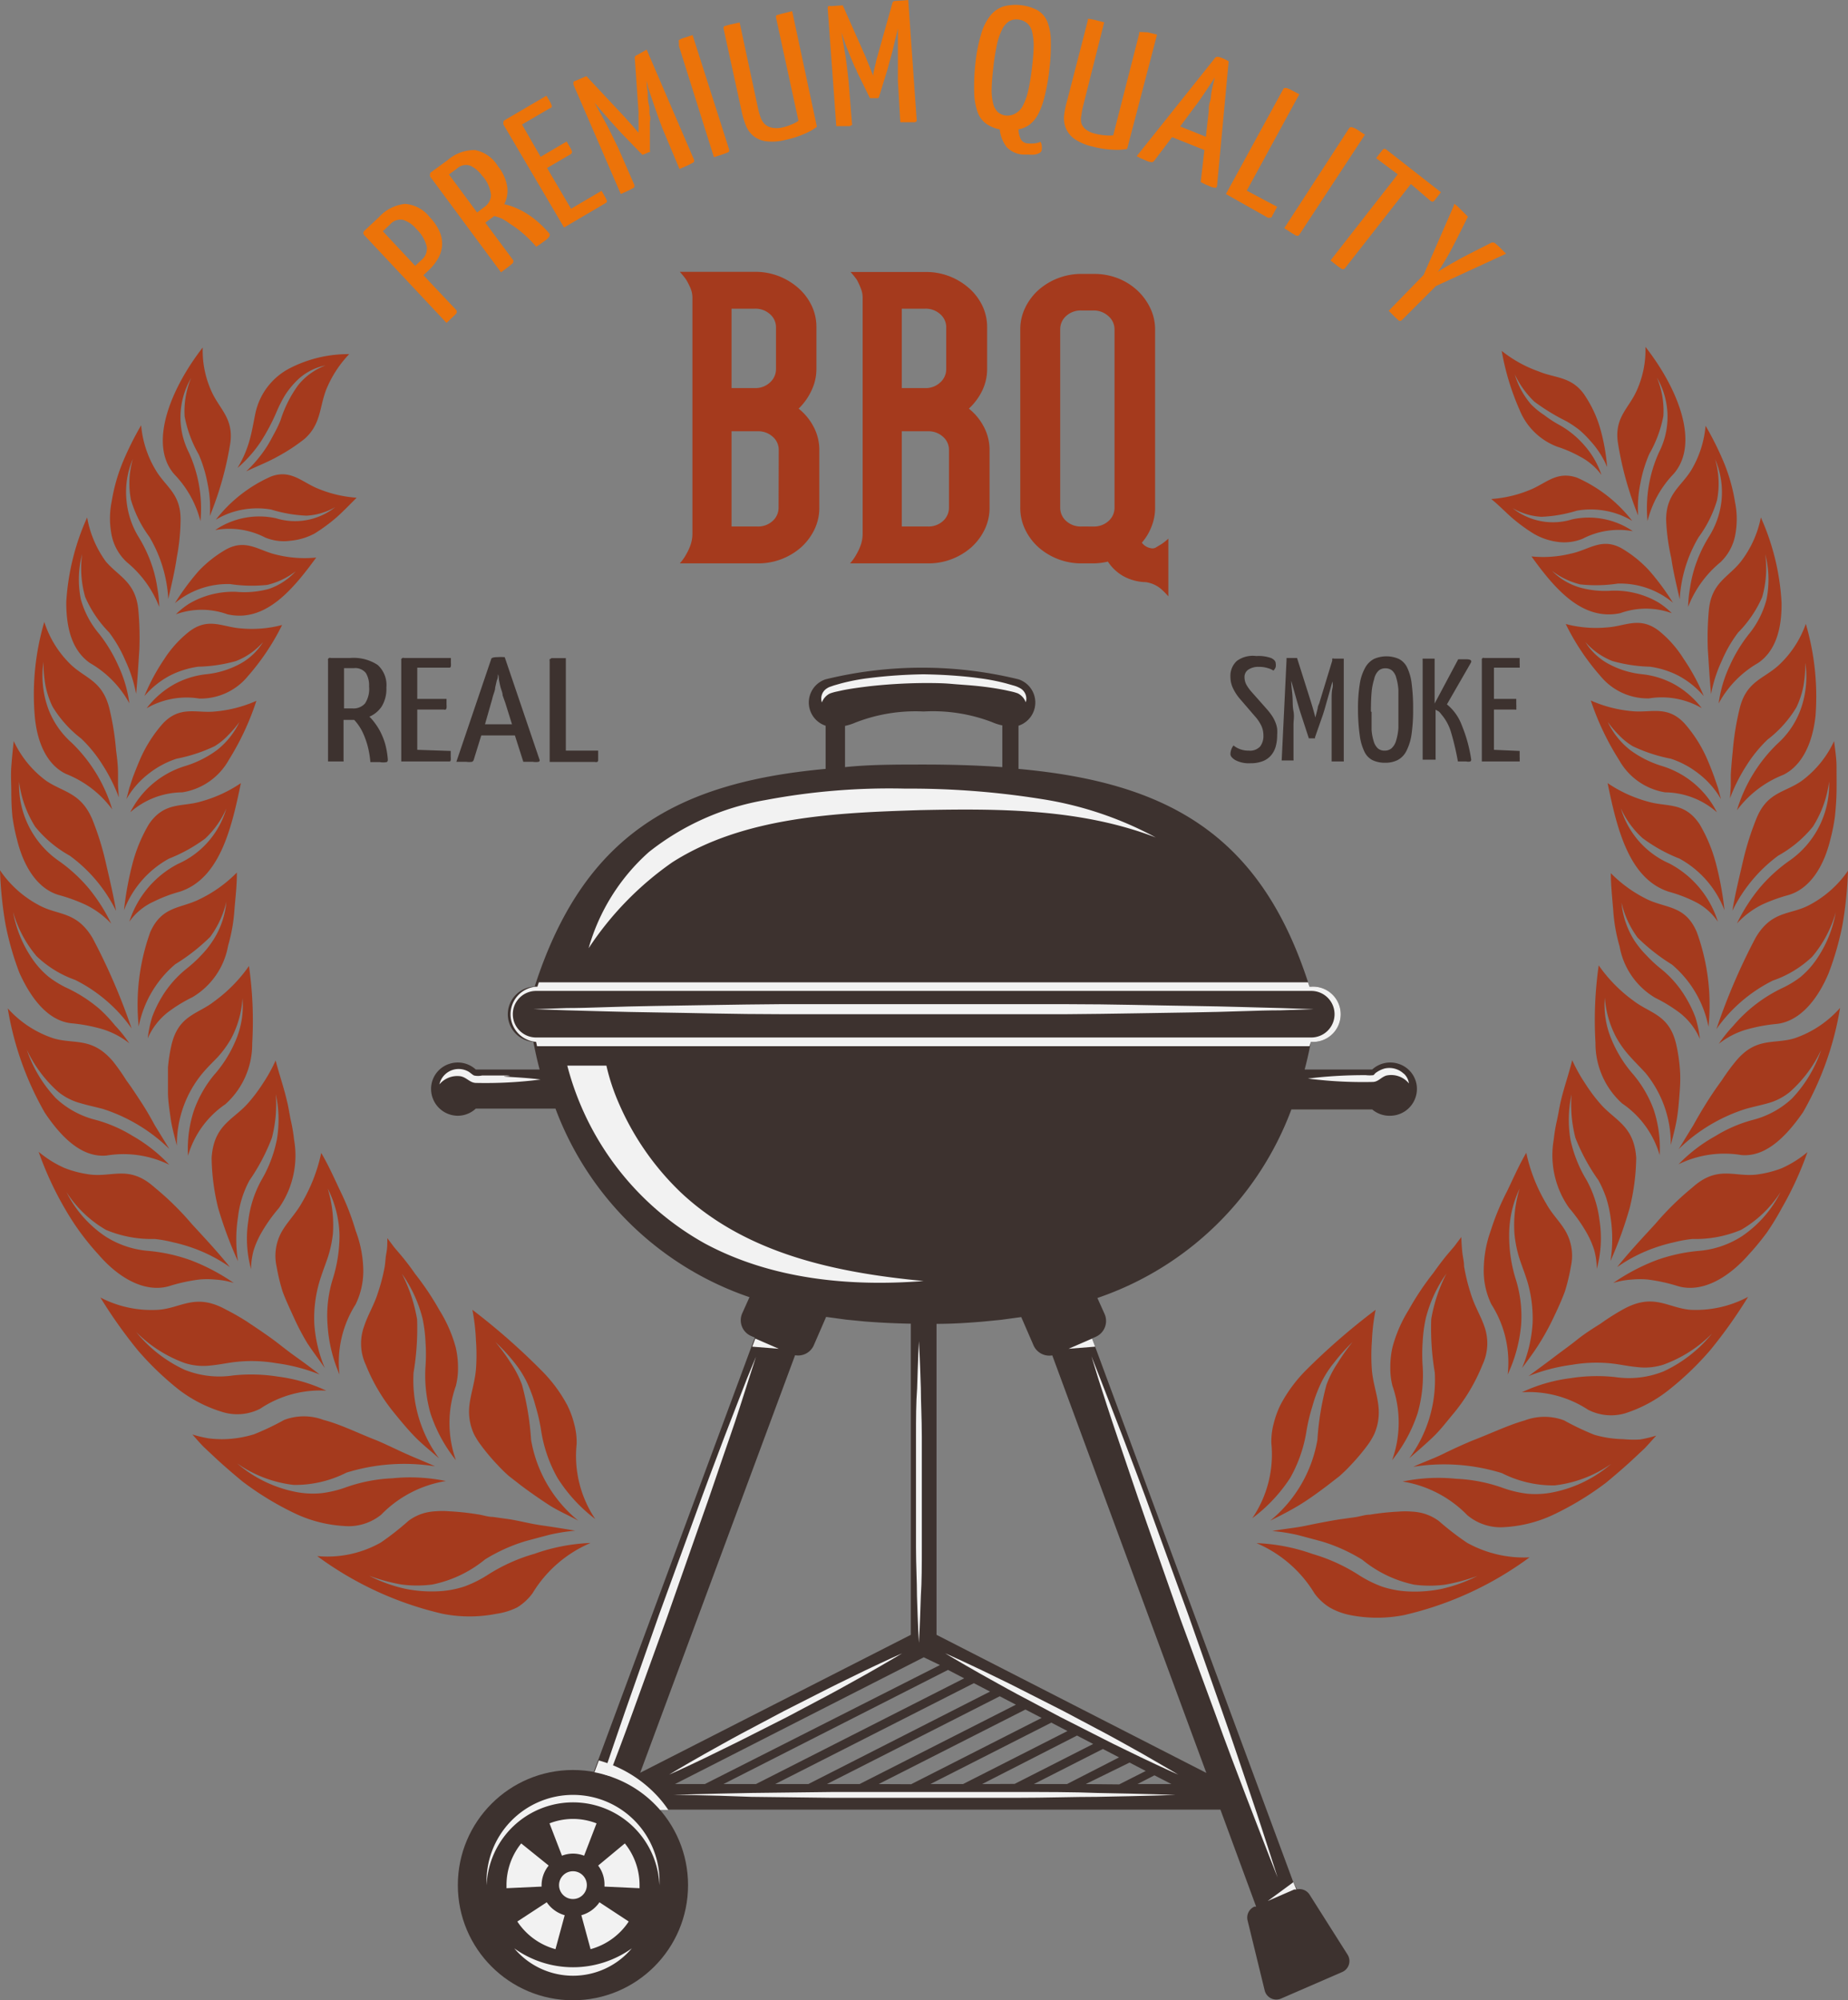 <svg xmlns="http://www.w3.org/2000/svg" viewBox="0 0 114.31 123.7"><rect x="0" y="0" width="114.31" height="123.7" fill="#808080" stroke="none"/><defs><style>.cls-1{fill:#3d322f;}.cls-2{fill:#f2f2f2;}.cls-3{fill:#a53a1d;}.cls-4{fill:#ec7309;}</style></defs><title>Asset 1</title><g id="Layer_2" data-name="Layer 2"><g id="Objects"><path class="cls-1" d="M87.61,67a1.63,1.63,0,0,0-1.13-1.22,1.65,1.65,0,0,0-1.6.36H80.7c.16-.59.28-1.16.39-1.71h0a1.71,1.71,0,1,0,0-3.41H81c-2.94-9.3-8.63-12.62-18-13.47V44.88a1.51,1.51,0,0,0,0-2.87,25.1,25.1,0,0,0-11.93,0,1.51,1.51,0,0,0,0,2.87v2.67c-9.33.85-15,4.17-18,13.47h-.08a1.71,1.71,0,0,0,0,3.41h0c.11.55.23,1.12.39,1.71H29.43a1.65,1.65,0,0,0-1.6-.36A1.63,1.63,0,0,0,26.7,67a1.66,1.66,0,0,0,1.62,2,1.64,1.64,0,0,0,1.11-.44h4.93a19.53,19.53,0,0,0,12,11.66l-.45,1a1.06,1.06,0,0,0,.55,1.4l.23.1-.19.51L37,108.85l-.27.73h0l.59.14.58.19a7.19,7.19,0,0,1,2.89,2h34.7l2.21,6-.11,0a.74.74,0,0,0-.42.85l1.06,4.34a.74.74,0,0,0,1,.5l3.8-1.65a.74.74,0,0,0,.32-1.08L81,117.16a.74.74,0,0,0-.77-.32L80,116.4,67.74,83.28l-.19-.51.23-.1a1.07,1.07,0,0,0,.55-1.4l-.45-1a19.51,19.51,0,0,0,12-11.66h5A1.64,1.64,0,0,0,86,69,1.66,1.66,0,0,0,87.61,67ZM52.27,44.89a3.2,3.2,0,0,0,.63-.2A10.23,10.23,0,0,1,57.13,44a10.24,10.24,0,0,1,4.24.66,3.12,3.12,0,0,0,.63.2v2.58c-1.53-.11-3.15-.16-4.87-.16s-3.34,0-4.86.16ZM39.6,109.63l9.58-25.82a1.06,1.06,0,0,0,1.16-.62l.76-1.75,1.25.17,1.12.11c1,.08,1.91.12,2.87.14V101.1Zm2.15.7,15.39-7.84,1,.48L43.6,110.33Zm3,0,13.89-7.06,1,.52-12.88,6.54Zm3.2,0,12.29-6.24,1,.52L50,110.33Zm3.2,0,10.69-5.43,1,.52-9.67,4.91Zm3.2,0,9.08-4.61,1,.52-8.07,4.1Zm3.2,0,7.48-3.8,1,.52-6.46,3.28Zm3.2,0,5.87-3,1,.52-4.86,2.47Zm3.2,0,4.27-2.17,1,.52L66,110.33Zm3.21,0L69.87,109l1,.52-1.64.83Zm3.2,0,1.05-.54,1.05.54Zm4.26-.69L57.93,101.1V81.87c1,0,1.91-.06,2.87-.14l1.12-.11,1.25-.17.76,1.75a1.07,1.07,0,0,0,1.16.62Z"/><circle class="cls-1" cx="35.44" cy="116.58" r="7.12"/><path class="cls-2" d="M35.44,114.63a1.93,1.93,0,0,1,.69.13l.77-2a4,4,0,0,0-2.91,0l.77,2A1.93,1.93,0,0,1,35.44,114.63Z"/><path class="cls-2" d="M33.5,116.58a1.93,1.93,0,0,1,.44-1.21L32.24,114a4.1,4.1,0,0,0-.91,2.57c0,.07,0,.13,0,.2l2.17-.1S33.5,116.61,33.5,116.58Z"/><path class="cls-2" d="M33.82,117.64,32,118.83a4.13,4.13,0,0,0,2.36,1.71l.57-2.1A2,2,0,0,1,33.82,117.64Z"/><path class="cls-2" d="M38.89,118.83l-1.81-1.19a2,2,0,0,1-1.12.8l.57,2.1A4.13,4.13,0,0,0,38.89,118.83Z"/><path class="cls-2" d="M37.39,116.58s0,.06,0,.09l2.17.1c0-.07,0-.13,0-.2a4.1,4.1,0,0,0-.91-2.57L37,115.37A1.93,1.93,0,0,1,37.39,116.58Z"/><circle class="cls-2" cx="35.44" cy="116.58" r="0.86"/><path class="cls-2" d="M30.1,116.58a5.35,5.35,0,1,1,10.69,0,5.35,5.35,0,0,0-10.69,0Z"/><path class="cls-2" d="M31.81,120.49a6.24,6.24,0,0,0,7.27,0A4.75,4.75,0,0,1,31.81,120.49Z"/><path class="cls-2" d="M81.09,64.43h0a1.71,1.71,0,1,0,0-3.41H81l-.09-.27H33.33l-.09.27h-.08a1.71,1.71,0,0,0,0,3.41h0l.06.27H81ZM31.72,62.72a1.44,1.44,0,0,1,1.44-1.44H81.11a1.44,1.44,0,1,1,0,2.88H33.16A1.44,1.44,0,0,1,31.72,62.72Z"/><path class="cls-2" d="M80.19,116.85l-.14,0-1.63.71L80,116.4Z"/><path class="cls-2" d="M36.41,58.64a12.52,12.52,0,0,1,3.73-5.95,15.9,15.9,0,0,1,7.19-3.21A41.27,41.27,0,0,1,56,48.77a51.52,51.52,0,0,1,8.4.64,21.92,21.92,0,0,1,7.09,2.38C66.84,50,61.77,50,56.91,50.1c-5.11.16-10.89.39-15.33,3.23A19.64,19.64,0,0,0,36.41,58.64Z"/><polygon class="cls-2" points="67.74 83.28 66.1 83.41 67.55 82.78 67.74 83.28"/><polygon class="cls-2" points="48.17 83.41 46.53 83.28 46.72 82.78 48.17 83.41"/><path class="cls-2" d="M41.34,111.93h-.51a7.07,7.07,0,0,0-2.89-2,4.73,4.73,0,0,0-.58-.19,5.68,5.68,0,0,0-.59-.14l.27-.73a7.74,7.74,0,0,1,3.64,2.22A6.77,6.77,0,0,1,41.34,111.93Z"/><path class="cls-2" d="M63.12,42.57a1.79,1.79,0,0,0-.44-.18l-.42-.12a12.73,12.73,0,0,0-1.7-.33c-.57-.08-1.14-.13-1.71-.17s-1.14-.06-1.72-.07a31,31,0,0,0-3.43.24,12.74,12.74,0,0,0-1.7.33l-.42.12-.2.07a.87.87,0,0,0-.23.11.74.74,0,0,0-.31.87,1,1,0,0,1,.49-.55,3,3,0,0,1,.37-.11l.41-.09c.54-.11,1.1-.18,1.66-.25a33.21,33.21,0,0,1,3.37-.2c.55,0,1.13,0,1.69.05s1.13.08,1.69.14,1.12.14,1.66.25l.41.09a3.11,3.11,0,0,1,.37.11,1,1,0,0,1,.49.55A.74.74,0,0,0,63.12,42.57Z"/><path class="cls-2" d="M42.13,73.76a16.93,16.93,0,0,1-3.89-5.62,12.83,12.83,0,0,1-.73-2.24H35.09a17.67,17.67,0,0,0,8.51,11c4.11,2.21,8.94,2.68,13.53,2.32C51.77,78.71,46.2,77.57,42.13,73.76Z"/><path class="cls-2" d="M33,62.41l2.07-.07c1.32,0,3.2-.1,5.47-.13s4.9-.09,7.73-.11l8.86,0,8.86,0c2.83,0,5.47.08,7.73.11s4.15.1,5.47.13l2.07.07-2.07.07c-1.32,0-3.2.1-5.47.13s-4.9.09-7.73.11l-8.86,0-8.86,0c-2.83,0-5.47-.08-7.73-.11s-4.15-.1-5.47-.13Z"/><path class="cls-2" d="M41.38,109.75s.87-.53,2.2-1.28c.67-.37,1.44-.81,2.28-1.26l2.64-1.4,2.66-1.35c.85-.43,1.66-.81,2.34-1.15,1.38-.66,2.31-1.07,2.31-1.07s-.87.53-2.2,1.28c-.67.37-1.44.81-2.28,1.26l-2.64,1.4L46,107.54c-.85.43-1.66.81-2.34,1.15C42.32,109.34,41.38,109.75,41.38,109.75Z"/><path class="cls-2" d="M72.89,109.75s-.93-.41-2.31-1.07c-.68-.34-1.49-.71-2.34-1.15l-2.66-1.35-2.64-1.4c-.84-.45-1.61-.89-2.28-1.26-1.33-.75-2.2-1.28-2.2-1.28s.93.41,2.31,1.07c.68.34,1.49.71,2.34,1.15l2.66,1.35,2.64,1.4c.84.45,1.61.89,2.28,1.26C72,109.22,72.89,109.75,72.89,109.75Z"/><path class="cls-2" d="M41.62,111s1.94-.07,4.85-.12l5-.06,5.7,0,5.7,0c1.82,0,3.52,0,5,.06,2.91.05,4.85.12,4.85.12s-1.94.07-4.85.12c-1.45,0-3.15.06-5,.06l-5.7,0-5.7,0-5-.06C43.56,111,41.62,111,41.62,111Z"/><path class="cls-2" d="M56.84,82.94s.07,1.17.12,2.91c0,.87.06,1.89.06,3l0,3.42,0,3.42c0,1.09,0,2.11-.06,3-.05,1.75-.12,2.91-.12,2.91s-.07-1.17-.12-2.91c0-.87-.06-1.89-.06-3s0-2.26,0-3.42l0-3.42c0-1.09,0-2.11.07-3C56.78,84.1,56.84,82.94,56.84,82.94Z"/><path class="cls-2" d="M67.51,83.87l.54,1.37c.33.87.83,2.12,1.4,3.62s1.24,3.25,1.92,5.14l2.15,5.91,2.08,5.93c.67,1.89,1.25,3.67,1.77,5.19s.92,2.8,1.21,3.68l.45,1.4-.54-1.37c-.33-.87-.83-2.12-1.4-3.62s-1.24-3.25-1.92-5.14L73,100.08l-2.08-5.93c-.66-1.89-1.25-3.67-1.77-5.19s-.92-2.8-1.21-3.69Z"/><path class="cls-2" d="M46.21,85.24c-.33.87-.83,2.12-1.4,3.62S43.58,92.11,42.9,94L40.75,99.9l-2.08,5.93c-.48,1.38-.92,2.69-1.33,3.89l.33.1c.45-1.18.94-2.47,1.43-3.83l2.14-5.91,2.08-5.93C44,92.26,44.58,90.48,45.1,89s.92-2.8,1.21-3.69l.45-1.4Z"/><path class="cls-2" d="M86.82,66.39a1.3,1.3,0,0,0-1.18-.31,1.72,1.72,0,0,0-.57.29s-.09.11-.12.12a2,2,0,0,1-.46,0,28.51,28.51,0,0,0-3.59.21,26.83,26.83,0,0,0,4,.21c.36,0,.52-.3.87-.4a1.42,1.42,0,0,1,1.38.49,1,1,0,0,0-.31-.6Z"/><path class="cls-2" d="M31.34,66.51c-.51,0-1,0-1.52,0a1.16,1.16,0,0,1-.5,0c-.15-.08-.26-.21-.42-.28a1.22,1.22,0,0,0-1.72.83,1.44,1.44,0,0,1,1.32-.5c.38.08.56.4.94.41a26.9,26.9,0,0,0,4-.21c-.69-.09-1.38-.13-2.06-.17S32,66.55,31.34,66.51Z"/><path class="cls-3" d="M30.22,97.36a7.38,7.38,0,0,1-1.49.75,6.07,6.07,0,0,1-1.68.3,8.25,8.25,0,0,1-2-.16,9.29,9.29,0,0,1-2.21-.8,11.46,11.46,0,0,0,2,.54,7.38,7.38,0,0,0,1.9,0A7.49,7.49,0,0,0,30,96.44a10.48,10.48,0,0,1,2.53-1.14l.71-.19.76-.2a11.58,11.58,0,0,1,1.58-.25c-.69-.12-1.39-.23-2.09-.33s-1.35-.28-2-.38l-1-.14c-.32,0-.63-.12-.94-.16a16.09,16.09,0,0,0-1.78-.19,5.34,5.34,0,0,0-.83,0,3.4,3.4,0,0,0-.66.1,3,3,0,0,0-1,.48,17.28,17.28,0,0,1-1.72,1.35,6.7,6.7,0,0,1-3.94.84,21,21,0,0,0,7.76,3.57,8.61,8.61,0,0,0,3.33,0A4.18,4.18,0,0,0,32,99.4a3.33,3.33,0,0,0,.94-.87,7.73,7.73,0,0,1,3.59-3.11,11.67,11.67,0,0,0-3.47.67A10.92,10.92,0,0,0,30.22,97.36Z"/><path class="cls-3" d="M35.67,89.29a4.35,4.35,0,0,0-.15-1.22,5.66,5.66,0,0,0-.43-1.17,9,9,0,0,0-1.53-2.08A41.13,41.13,0,0,0,29.22,81a12.42,12.42,0,0,1,.22,1.89,12.05,12.05,0,0,1,0,1.8c-.07.79-.31,1.46-.4,2.18a3.38,3.38,0,0,0,.05,1.14,3.57,3.57,0,0,0,.21.64,4.53,4.53,0,0,0,.41.67,13.1,13.1,0,0,0,1.11,1.32,9.3,9.3,0,0,0,.67.65l.76.59c.52.39,1.08.78,1.66,1.16s1.22.65,1.86,1a8.24,8.24,0,0,1-2.92-5,17.2,17.2,0,0,0-.56-3.4,6.41,6.41,0,0,0-.7-1.36A11.94,11.94,0,0,0,30.65,83a11,11,0,0,1,1.14,1.23,6.38,6.38,0,0,1,.82,1.29A8.83,8.83,0,0,1,33.14,87a10.94,10.94,0,0,1,.34,1.52,8.62,8.62,0,0,0,1,2.87,9.63,9.63,0,0,0,2.34,2.55A7,7,0,0,1,35.67,89.29Z"/><path class="cls-3" d="M23.58,93.67a7.18,7.18,0,0,1,4-2.08,10.91,10.91,0,0,0-3.31-.17,9.85,9.85,0,0,0-2.85.55,6.87,6.87,0,0,1-1.53.37,5.45,5.45,0,0,1-1.61-.08,7.87,7.87,0,0,1-3.61-1.76,7.59,7.59,0,0,0,3.5,1.33,7,7,0,0,0,3.26-.76,12.08,12.08,0,0,1,5.48-.39c-.61-.28-1.23-.52-1.83-.79s-1.18-.56-1.77-.81c-1.19-.46-2.25-1-3.3-1.27a3.45,3.45,0,0,0-2.43,0,16.42,16.42,0,0,1-1.87.89A6.81,6.81,0,0,1,13.9,89a6.63,6.63,0,0,1-1-.05,7.68,7.68,0,0,1-1-.24c.24.27.47.54.72.79l.78.73c.52.48,1.06.94,1.59,1.38a18.49,18.49,0,0,0,3.29,2,8.17,8.17,0,0,0,3,.76A3.2,3.2,0,0,0,23.58,93.67Z"/><path class="cls-3" d="M22.63,84.41a11.3,11.3,0,0,0,1.78,3c.39.48.82,1,1.27,1.46s1,.89,1.48,1.32a8.14,8.14,0,0,1-1.58-5.3,16.46,16.46,0,0,0,.22-3.3,9.77,9.77,0,0,0-.94-2.82,8.3,8.3,0,0,1,1.28,2.78A9,9,0,0,1,26.32,83a10.58,10.58,0,0,1,0,1.5,8.57,8.57,0,0,0,.31,2.91A9.23,9.23,0,0,0,28.2,90.3a6.86,6.86,0,0,1,0-4.6,4.43,4.43,0,0,0,.13-1.18,5.36,5.36,0,0,0-.14-1.19,8.49,8.49,0,0,0-1-2.29,17.27,17.27,0,0,0-1.51-2.26c-.27-.39-.55-.76-.85-1.12l-.45-.53-.42-.56c0,.31,0,.61-.06.92s-.06.59-.11.88A11.63,11.63,0,0,1,23.36,80c-.23.72-.6,1.3-.83,2A3.11,3.11,0,0,0,22.63,84.41Z"/><path class="cls-3" d="M16.09,87.12A6.68,6.68,0,0,1,20.18,86a9.94,9.94,0,0,0-3-.87,10.46,10.46,0,0,0-2.76-.07,5.76,5.76,0,0,1-3-.35,8.41,8.41,0,0,1-3-2.34,8.15,8.15,0,0,0,3,1.92,3.78,3.78,0,0,0,1.65.15c.52-.05,1-.16,1.55-.22a8.92,8.92,0,0,1,2.46.08,11.26,11.26,0,0,1,2.69.7c-.5-.39-1-.76-1.52-1.13s-1-.77-1.47-1.11-1-.69-1.46-1A14.09,14.09,0,0,0,14,81c-1.92-1.07-2.78-.1-4.21,0a6.86,6.86,0,0,1-3.58-.76,29.63,29.63,0,0,0,2.32,3.27A18.5,18.5,0,0,0,11.14,86a8.51,8.51,0,0,0,2.65,1.33A3.11,3.11,0,0,0,16.09,87.12Z"/><path class="cls-3" d="M21.07,73.7c-.38-.8-.75-1.64-1.2-2.4a10.31,10.31,0,0,1-1.22,3.12c-.36.63-.83,1.1-1.17,1.66a3.05,3.05,0,0,0-.37,2.25,12.17,12.17,0,0,0,.37,1.54c.19.51.42,1,.68,1.57A15.39,15.39,0,0,0,19,83.05c.34.52.71,1,1.09,1.55a8.48,8.48,0,0,1-.65-2.76,8,8,0,0,1,.3-2.51c.15-.52.34-1,.5-1.46a7.34,7.34,0,0,0,.35-1.55,7.71,7.71,0,0,0-.32-2.82A6.7,6.7,0,0,1,21,76.36a9,9,0,0,1-.43,2.78,7.61,7.61,0,0,0-.31,2.76A9.11,9.11,0,0,0,21,85,6.68,6.68,0,0,1,22,80.66a4.72,4.72,0,0,0,.47-2.2A7.23,7.23,0,0,0,22,76.11,15.29,15.29,0,0,0,21.07,73.7Z"/><path class="cls-3" d="M10.45,79.54a10.74,10.74,0,0,1,1.86-.41,5.24,5.24,0,0,1,1,0,4.94,4.94,0,0,1,1.15.21,12.56,12.56,0,0,0-2.65-1.4,10.52,10.52,0,0,0-2.6-.58,5.79,5.79,0,0,1-2.71-.91,7.16,7.16,0,0,1-2.39-2.73,7.15,7.15,0,0,0,2.45,2.34,7.27,7.27,0,0,0,3,.56,7.76,7.76,0,0,1,1.12.2,10.27,10.27,0,0,1,1.2.34,9.5,9.5,0,0,1,2.34,1.2c-.75-.94-1.58-1.82-2.36-2.67a17.85,17.85,0,0,0-2.29-2.25c-1.55-1.39-2.55-.65-3.95-.8a6.62,6.62,0,0,1-1.63-.41,6.7,6.7,0,0,1-1.6-1A20.34,20.34,0,0,0,4,74.72,16.14,16.14,0,0,0,5,76.26c.35.47.71.91,1.07,1.3C7.44,79.16,9.06,79.94,10.45,79.54Z"/><path class="cls-3" d="M16.16,73a6.89,6.89,0,0,0-.8,2.49,7.18,7.18,0,0,0,.17,3,4.53,4.53,0,0,1,.16-1.17,5.6,5.6,0,0,1,.43-1,10,10,0,0,1,1.13-1.61,5.66,5.66,0,0,0,.94-4.23,10.11,10.11,0,0,0-.2-1.19c-.09-.4-.14-.83-.25-1.24-.19-.83-.48-1.64-.69-2.47a9.78,9.78,0,0,1-.8,1.44,9.94,9.94,0,0,1-.94,1.24c-.9,1-2.09,1.32-2.22,3.35a13.64,13.64,0,0,0,.4,3.08A24.9,24.9,0,0,0,14.72,78a8.84,8.84,0,0,1,0-2.72A6.26,6.26,0,0,1,15.43,73a12.27,12.27,0,0,0,1.39-2.64,8.25,8.25,0,0,0,.24-2.69,7.4,7.4,0,0,1,.07,2.78A8.06,8.06,0,0,1,16.16,73Z"/><path class="cls-3" d="M6.59,71.46a6.43,6.43,0,0,1,3.88.57,9.73,9.73,0,0,0-2.26-1.78,8.72,8.72,0,0,0-2.31-1,5.56,5.56,0,0,1-2.44-1.33,8.12,8.12,0,0,1-1.8-3,8,8,0,0,0,1.94,2.6,3.65,3.65,0,0,0,1.37.7c.46.14.92.23,1.4.36a10.45,10.45,0,0,1,4.1,2.47l-.9-1.47c-.27-.5-.56-1-.85-1.44s-.59-.91-.9-1.32A13.05,13.05,0,0,0,7,65.65C5.69,64.1,4.6,64.6,3.3,64.21A6.58,6.58,0,0,1,.48,62.36a19.22,19.22,0,0,0,2.29,6.45C3.91,70.51,5.16,71.59,6.59,71.46Z"/><path class="cls-3" d="M13.23,66.49A7.28,7.28,0,0,0,12,68.66a7.6,7.6,0,0,0-.37,2.81,5.83,5.83,0,0,1,2.32-3.19,5,5,0,0,0,1.65-3.75,23.89,23.89,0,0,0-.2-4.79,9.17,9.17,0,0,1-2.14,2.18c-1,.8-2.21.84-2.65,2.69a10.35,10.35,0,0,0-.22,1.4c0,.49,0,1,0,1.53s.09,1.08.17,1.65.24,1.1.38,1.66a6.91,6.91,0,0,1,1.57-4.46c.31-.37.64-.69.94-1a6.34,6.34,0,0,0,.84-1.15A6.13,6.13,0,0,0,15,61.74a5.45,5.45,0,0,1-.42,2.6A7.73,7.73,0,0,1,13.23,66.49Z"/><path class="cls-3" d="M4.4,63.28a10.31,10.31,0,0,1,1.74.31A5.05,5.05,0,0,1,8,64.52a8.72,8.72,0,0,0-.89-1.11,9,9,0,0,0-.94-1A8.87,8.87,0,0,0,4.1,61.08,6.22,6.22,0,0,1,3,60.4a5.33,5.33,0,0,1-.93-1,7.4,7.4,0,0,1-1.26-3,7.37,7.37,0,0,0,1.45,2.73A6.66,6.66,0,0,0,4.65,60.6a9.41,9.41,0,0,1,3.49,3A38.31,38.31,0,0,0,5.72,58c-1-1.66-2.11-1.38-3.27-2A6.71,6.71,0,0,1,0,53.82a24.3,24.3,0,0,0,.34,3.34,18.31,18.31,0,0,0,.86,3C2,61.93,3.07,63.13,4.4,63.28Z"/><path class="cls-3" d="M12.46,59.06a8.34,8.34,0,0,1-.9.83A6.6,6.6,0,0,0,10,61.67a7.52,7.52,0,0,0-.58,1.2,7.16,7.16,0,0,0-.28,1.34,4.14,4.14,0,0,1,1.23-1.6,9.25,9.25,0,0,1,1.53-.94,4.64,4.64,0,0,0,2.21-3.19,10.37,10.37,0,0,0,.39-2.2c.06-.76.16-1.55.15-2.32a8.25,8.25,0,0,1-2.35,1.67c-1.14.56-2.28.4-3,2a13.23,13.23,0,0,0-.72,5.85,6.74,6.74,0,0,1,2.26-3.85A12,12,0,0,0,13,57.94a5.88,5.88,0,0,0,1-2.17,5.2,5.2,0,0,1-.8,2.35A6,6,0,0,1,12.46,59.06Z"/><path class="cls-3" d="M.77,50.51a11.81,11.81,0,0,0,.28,1.4c.43,1.77,1.32,3.07,2.59,3.44a10.54,10.54,0,0,1,1.63.59,5.37,5.37,0,0,1,1.61,1.18,10.86,10.86,0,0,0-1.43-2.23,9.77,9.77,0,0,0-1.77-1.62,5.73,5.73,0,0,1-2.5-4.92,6.81,6.81,0,0,0,1,2.78,7.34,7.34,0,0,0,2.14,1.79,9.34,9.34,0,0,1,2.86,3.41c-.17-1-.41-2-.64-3a17.4,17.4,0,0,0-.83-2.66C5,49,3.9,49,2.85,48.28a6.4,6.4,0,0,1-2-2.45c-.06.52-.11,1.05-.15,1.58s0,1.06,0,1.58S.72,50,.77,50.51Z"/><path class="cls-3" d="M11,53.43A6.11,6.11,0,0,0,8,57,3.7,3.7,0,0,1,9.5,55.76a8.78,8.78,0,0,1,1.6-.61c2.48-.79,3.22-3.89,3.8-6.72a8.31,8.31,0,0,1-2.52,1.15c-1.15.33-2.22,0-3.17,1.39a9.47,9.47,0,0,0-1,2.39,19.69,19.69,0,0,0-.54,2.93,6.15,6.15,0,0,1,2.78-3.19,9.84,9.84,0,0,0,2.24-1.24A5.6,5.6,0,0,0,14,50,5.38,5.38,0,0,1,11,53.43Z"/><path class="cls-3" d="M4.08,47.86a6.57,6.57,0,0,1,2.86,2.19,9.51,9.51,0,0,0-2.51-4.12A5.27,5.27,0,0,1,3,43.87a5.94,5.94,0,0,1-.31-2.94,7.94,7.94,0,0,0,.12,1.45,5.48,5.48,0,0,0,.43,1.3,7.13,7.13,0,0,0,1.79,2,8.52,8.52,0,0,1,1.32,1.63,10.53,10.53,0,0,1,1,2l-.05-.74,0-.73c0-.48-.06-1-.12-1.43a16.71,16.71,0,0,0-.42-2.62c-.44-1.71-1.47-1.82-2.39-2.7a6.36,6.36,0,0,1-1.63-2.63,15.91,15.91,0,0,0-.6,5.7C2.27,45.95,2.93,47.31,4.08,47.86Z"/><path class="cls-3" d="M8.22,48.06,8,48.73l-.18.69a5.33,5.33,0,0,1,1.41-1.6,5.61,5.61,0,0,1,1.69-.9,9.83,9.83,0,0,0,2.35-.77,4,4,0,0,0,.83-.67,7,7,0,0,0,.71-.83,4.87,4.87,0,0,1-1.38,1.73,6.51,6.51,0,0,1-2,1,5.65,5.65,0,0,0-3.37,2.85A4.92,4.92,0,0,1,11.27,49a4,4,0,0,0,2.88-2,16.66,16.66,0,0,0,1.71-3.66A8,8,0,0,1,13.3,44c-1.15.12-2.17-.39-3.24.76a8.45,8.45,0,0,0-1.33,2.05C8.56,47.19,8.39,47.62,8.22,48.06Z"/><path class="cls-3" d="M5.56,41A6.41,6.41,0,0,1,8,43.49a7.89,7.89,0,0,0-.69-2.34,9.25,9.25,0,0,0-1.16-1.93A5.64,5.64,0,0,1,5,37.06a6.25,6.25,0,0,1,.08-2.8,6.48,6.48,0,0,0,.19,2.66,7.26,7.26,0,0,0,1.48,2.19,8.17,8.17,0,0,1,1,1.73,8.57,8.57,0,0,1,.67,2.07c.09-.92.14-1.86.2-2.74a18.71,18.71,0,0,0-.07-2.52c-.19-1.67-1.21-2-2-2.92A6.56,6.56,0,0,1,5.39,32a14.79,14.79,0,0,0-1.29,5.22C4.09,38.89,4.48,40.24,5.56,41Z"/><path class="cls-3" d="M8.93,43.05a5.42,5.42,0,0,1,1.56-1.26,5.52,5.52,0,0,1,1.77-.56,9.38,9.38,0,0,0,2.34-.35,4.34,4.34,0,0,0,1.67-1.17,3.81,3.81,0,0,1-1.55,1.41,5.57,5.57,0,0,1-2,.58,5.32,5.32,0,0,0-1.95.62A5.55,5.55,0,0,0,9.07,43.8a4.93,4.93,0,0,1,3.26-.6,3.78,3.78,0,0,0,3-1.38,14.54,14.54,0,0,0,2.12-3.17,7.32,7.32,0,0,1-2.56.21c-1.13-.08-2-.71-3.19.2a6.91,6.91,0,0,0-1.54,1.7A12.64,12.64,0,0,0,8.93,43.05Z"/><path class="cls-3" d="M7.85,34.77a6.72,6.72,0,0,1,2,2.76,7.46,7.46,0,0,0-.12-1.18,8,8,0,0,0-.25-1.13,8.59,8.59,0,0,0-.9-2A5.25,5.25,0,0,1,7.83,31a5.15,5.15,0,0,1,.39-2.62,5.37,5.37,0,0,0-.12,2.53,7.34,7.34,0,0,0,1.14,2.29,8.45,8.45,0,0,1,1.17,3.84c.19-.85.4-1.7.52-2.54a13,13,0,0,0,.24-2.38c0-1.61-.92-2-1.54-3.05a6.45,6.45,0,0,1-.9-2.77,19.18,19.18,0,0,0-1.16,2.34A11,11,0,0,0,6.91,31a5.3,5.3,0,0,0,0,2.12A3.11,3.11,0,0,0,7.85,34.77Z"/><path class="cls-3" d="M14.61,36.6a5.37,5.37,0,0,0-2.89.72,4.69,4.69,0,0,0-.84.67,4.69,4.69,0,0,1,3.19,0c2.35.53,4.05-1.54,5.49-3.51a7.23,7.23,0,0,1-2.47-.18c-1.07-.24-1.87-1-3.11-.32A7.42,7.42,0,0,0,12.3,35.3a15,15,0,0,0-1.48,2,5.1,5.1,0,0,1,3.41-1.18,9,9,0,0,0,2.31.05,4.7,4.7,0,0,0,1.75-.84,4,4,0,0,1-1.66,1.09A5.78,5.78,0,0,1,14.61,36.6Z"/><path class="cls-3" d="M12.4,32.23A8.35,8.35,0,0,0,11.69,28a4.82,4.82,0,0,1,.13-4.62,5.34,5.34,0,0,0-.4,2.37,7.5,7.5,0,0,0,.87,2.35,8.27,8.27,0,0,1,.55,1.81,7.44,7.44,0,0,1,.14,2,20.35,20.35,0,0,0,1.27-4.54c.19-1.5-.66-2.06-1.15-3.13a6.09,6.09,0,0,1-.56-2.75c-2,2.57-3.38,6-1.75,7.85A6.48,6.48,0,0,1,12.4,32.23Z"/><path class="cls-3" d="M16.12,27.33a12.35,12.35,0,0,0,1-1.89,8.2,8.2,0,0,1,.51-1,5.24,5.24,0,0,1,.67-.84,3.46,3.46,0,0,1,1.83-1,4,4,0,0,0-1.68,1.21A7.51,7.51,0,0,0,17.35,26a8.13,8.13,0,0,1-.41.85c-.15.28-.3.57-.48.84a8.15,8.15,0,0,1-1.23,1.46c.65-.31,1.35-.58,1.95-.92a11.39,11.39,0,0,0,1.66-1.09c1-.89.91-1.89,1.32-3a7,7,0,0,1,1.44-2.24,7.9,7.9,0,0,0-3.61.84,4.09,4.09,0,0,0-2.19,2.81c-.11.51-.2,1.11-.37,1.7a6.8,6.8,0,0,1-.74,1.69A7.9,7.9,0,0,0,16.12,27.33Z"/><path class="cls-3" d="M16.76,29.47a8.84,8.84,0,0,0-3.41,2.67,4.85,4.85,0,0,1,1.7-.63,5.06,5.06,0,0,1,1.72,0,8.61,8.61,0,0,0,2.19.38,4,4,0,0,0,1.78-.53,4,4,0,0,1-3.67.69,4.84,4.84,0,0,0-3.76.73,4.84,4.84,0,0,1,3.09.46,3,3,0,0,0,1.57.2A3.94,3.94,0,0,0,19.45,33a10.5,10.5,0,0,0,1.36-1c.43-.38.84-.81,1.25-1.22a7.58,7.58,0,0,1-2.36-.55C18.7,29.84,18,29,16.76,29.47Z"/><path class="cls-3" d="M79.81,91.39a8.62,8.62,0,0,0,1-2.87A10.94,10.94,0,0,1,81.17,87a8.84,8.84,0,0,1,.53-1.44,6.39,6.39,0,0,1,.82-1.29A11,11,0,0,1,83.66,83a11.92,11.92,0,0,0-.91,1.28,6.42,6.42,0,0,0-.7,1.36,17.22,17.22,0,0,0-.56,3.4,8.24,8.24,0,0,1-2.92,5c.63-.31,1.26-.63,1.86-1s1.14-.77,1.66-1.16l.76-.59a9.32,9.32,0,0,0,.67-.65,13.12,13.12,0,0,0,1.11-1.32A4.54,4.54,0,0,0,85,88.7a3.59,3.59,0,0,0,.21-.64,3.38,3.38,0,0,0,.05-1.14c-.08-.72-.33-1.39-.4-2.18a12.05,12.05,0,0,1,0-1.8A12.43,12.43,0,0,1,85.09,81a41.13,41.13,0,0,0-4.34,3.77,9,9,0,0,0-1.53,2.08,5.66,5.66,0,0,0-.43,1.17,4.36,4.36,0,0,0-.15,1.22,7,7,0,0,1-1.18,4.65A9.63,9.63,0,0,0,79.81,91.39Z"/><path class="cls-3" d="M92.54,96.11a7.25,7.25,0,0,1-1.79-.7A17.26,17.26,0,0,1,89,94.06a3,3,0,0,0-1-.48,3.39,3.39,0,0,0-.66-.1,5.34,5.34,0,0,0-.83,0,16.09,16.09,0,0,0-1.78.19c-.31,0-.62.12-.94.16l-1,.14c-.66.11-1.34.24-2,.38s-1.39.2-2.09.33a11.58,11.58,0,0,1,1.58.25l.75.2.71.19a10.49,10.49,0,0,1,2.53,1.14A7.49,7.49,0,0,0,87.48,98a7.38,7.38,0,0,0,1.9,0,11.46,11.46,0,0,0,2-.54,9.29,9.29,0,0,1-2.21.8,8.25,8.25,0,0,1-2,.16,6.07,6.07,0,0,1-1.68-.3,7.38,7.38,0,0,1-1.49-.75,10.92,10.92,0,0,0-2.81-1.27,11.67,11.67,0,0,0-3.47-.67,7.73,7.73,0,0,1,3.59,3.11,3.32,3.32,0,0,0,.94.87,4.18,4.18,0,0,0,1.27.47,8.61,8.61,0,0,0,3.33,0,21,21,0,0,0,7.76-3.57A7.2,7.2,0,0,1,92.54,96.11Z"/><path class="cls-3" d="M86.11,90.3a9.23,9.23,0,0,0,1.58-2.91A8.57,8.57,0,0,0,88,84.48,10.56,10.56,0,0,1,88,83a9,9,0,0,1,.19-1.46,8.3,8.3,0,0,1,1.28-2.78,9.77,9.77,0,0,0-.94,2.82,16.47,16.47,0,0,0,.22,3.3,8.14,8.14,0,0,1-1.58,5.3c.51-.44,1-.86,1.48-1.32s.88-1,1.27-1.46a11.3,11.3,0,0,0,1.78-3,3.11,3.11,0,0,0,.1-2.42c-.23-.65-.6-1.23-.83-2a11.61,11.61,0,0,1-.41-1.68c0-.29-.08-.58-.11-.88s-.05-.61-.06-.92l-.42.56-.45.53c-.3.36-.58.74-.85,1.12A17.31,17.31,0,0,0,87.14,81a8.5,8.5,0,0,0-1,2.29A5.36,5.36,0,0,0,86,84.52a4.43,4.43,0,0,0,.13,1.18A6.86,6.86,0,0,1,86.11,90.3Z"/><path class="cls-3" d="M100.41,89a6.81,6.81,0,0,1-1.79-.27,16.42,16.42,0,0,1-1.87-.89,3.45,3.45,0,0,0-2.43,0c-1,.28-2.1.81-3.3,1.27-.59.25-1.18.52-1.77.81s-1.23.51-1.83.79a12.08,12.08,0,0,1,5.48.39,7,7,0,0,0,3.26.76,7.59,7.59,0,0,0,3.5-1.33,7.87,7.87,0,0,1-3.61,1.76,5.45,5.45,0,0,1-1.61.08A6.87,6.87,0,0,1,92.92,92a9.85,9.85,0,0,0-2.85-.55,10.91,10.91,0,0,0-3.31.17,7.18,7.18,0,0,1,4,2.08,3.2,3.2,0,0,0,2.31.74,8.17,8.17,0,0,0,3-.76,18.49,18.49,0,0,0,3.29-2c.53-.44,1.07-.9,1.59-1.38l.78-.73c.25-.26.48-.53.72-.79a7.68,7.68,0,0,1-1,.24A6.63,6.63,0,0,1,100.41,89Z"/><path class="cls-3" d="M93.26,85a9.11,9.11,0,0,0,.83-3.06,7.61,7.61,0,0,0-.31-2.76,9,9,0,0,1-.43-2.78A6.7,6.7,0,0,1,94,73.5a7.71,7.71,0,0,0-.32,2.82A7.34,7.34,0,0,0,94,77.87c.16.48.35.95.5,1.46a8.05,8.05,0,0,1,.3,2.51,8.49,8.49,0,0,1-.65,2.76c.38-.51.75-1,1.09-1.55a15.39,15.39,0,0,0,.88-1.62c.26-.54.49-1.06.68-1.57a12.19,12.19,0,0,0,.37-1.54,3.06,3.06,0,0,0-.37-2.25c-.34-.56-.81-1-1.17-1.66a10.31,10.31,0,0,1-1.22-3.12c-.45.76-.81,1.6-1.2,2.4a15.3,15.3,0,0,0-1,2.42,7.22,7.22,0,0,0-.43,2.35,4.72,4.72,0,0,0,.47,2.2A6.68,6.68,0,0,1,93.26,85Z"/><path class="cls-3" d="M104.56,81c-1.43-.12-2.29-1.09-4.21,0a14.09,14.09,0,0,0-1.35.86c-.48.3-1,.63-1.46,1s-1,.75-1.47,1.11-1,.74-1.52,1.13a11.26,11.26,0,0,1,2.69-.7,8.92,8.92,0,0,1,2.46-.08c.53.06,1,.17,1.55.22a3.78,3.78,0,0,0,1.65-.15,8.15,8.15,0,0,0,3-1.92,8.41,8.41,0,0,1-3,2.34,5.76,5.76,0,0,1-3,.35,10.47,10.47,0,0,0-2.76.07,9.94,9.94,0,0,0-3,.87,6.68,6.68,0,0,1,4.09,1.08,3.11,3.11,0,0,0,2.3.22A8.51,8.51,0,0,0,103.17,86a18.49,18.49,0,0,0,2.64-2.53,29.6,29.6,0,0,0,2.32-3.27A6.86,6.86,0,0,1,104.56,81Z"/><path class="cls-3" d="M100.81,74.69a13.65,13.65,0,0,0,.4-3.08c-.13-2-1.32-2.31-2.22-3.35A10,10,0,0,1,98.05,67a9.76,9.76,0,0,1-.8-1.44c-.2.83-.49,1.64-.69,2.47-.1.41-.16.84-.25,1.24a10.17,10.17,0,0,0-.2,1.19,5.66,5.66,0,0,0,.94,4.23,10.06,10.06,0,0,1,1.13,1.61,5.61,5.61,0,0,1,.43,1,4.53,4.53,0,0,1,.16,1.17,7.17,7.17,0,0,0,.17-3,6.89,6.89,0,0,0-.8-2.49,8.06,8.06,0,0,1-1-2.52,7.4,7.4,0,0,1,.07-2.78,8.24,8.24,0,0,0,.24,2.69A12.27,12.27,0,0,0,98.88,73a7.34,7.34,0,0,1,.47,1.07,7.26,7.26,0,0,1,.27,1.19,8.83,8.83,0,0,1,0,2.72A24.92,24.92,0,0,0,100.81,74.69Z"/><path class="cls-3" d="M108.63,72.64c-1.39.15-2.4-.59-3.95.8a17.85,17.85,0,0,0-2.29,2.25c-.78.85-1.61,1.73-2.36,2.67a9.5,9.5,0,0,1,2.34-1.2,10.24,10.24,0,0,1,1.2-.34,7.76,7.76,0,0,1,1.12-.2,7.27,7.27,0,0,0,3-.56,7.15,7.15,0,0,0,2.45-2.34,7.16,7.16,0,0,1-2.39,2.73,5.79,5.79,0,0,1-2.71.91,10.52,10.52,0,0,0-2.6.58,12.56,12.56,0,0,0-2.65,1.4,4.94,4.94,0,0,1,1.15-.21,5.24,5.24,0,0,1,1,0,10.74,10.74,0,0,1,1.86.41c1.39.4,3-.38,4.41-2,.36-.39.72-.83,1.07-1.3a16.14,16.14,0,0,0,.94-1.54,20.34,20.34,0,0,0,1.58-3.45,6.69,6.69,0,0,1-1.6,1A6.62,6.62,0,0,1,108.63,72.64Z"/><path class="cls-3" d="M100,64.2a6.33,6.33,0,0,0,.84,1.15c.3.34.63.66.94,1a6.91,6.91,0,0,1,1.57,4.46c.14-.56.29-1.1.38-1.66s.13-1.11.17-1.65.05-1,0-1.53a10.39,10.39,0,0,0-.22-1.4c-.43-1.84-1.62-1.89-2.65-2.69a9.16,9.16,0,0,1-2.14-2.18,23.9,23.9,0,0,0-.2,4.79,5,5,0,0,0,1.65,3.75,5.83,5.83,0,0,1,2.32,3.19,7.59,7.59,0,0,0-.37-2.81,7.27,7.27,0,0,0-1.26-2.17,7.74,7.74,0,0,1-1.34-2.15,5.44,5.44,0,0,1-.42-2.6A6.13,6.13,0,0,0,100,64.2Z"/><path class="cls-3" d="M107.35,65.65a13,13,0,0,0-.86,1.18c-.31.42-.61.86-.9,1.32s-.58.95-.85,1.44l-.9,1.47a10.45,10.45,0,0,1,4.1-2.47c.48-.14.94-.23,1.4-.36a3.65,3.65,0,0,0,1.37-.7,8,8,0,0,0,1.94-2.6,8.12,8.12,0,0,1-1.8,3,5.56,5.56,0,0,1-2.44,1.33,8.72,8.72,0,0,0-2.31,1A9.72,9.72,0,0,0,103.83,72a6.43,6.43,0,0,1,3.88-.57c1.43.13,2.68-1,3.82-2.65a19.22,19.22,0,0,0,2.29-6.45A6.58,6.58,0,0,1,111,64.21C109.71,64.6,108.62,64.1,107.35,65.65Z"/><path class="cls-3" d="M103.42,59.65a6.74,6.74,0,0,1,2.26,3.85,13.23,13.23,0,0,0-.72-5.85c-.69-1.63-1.83-1.47-3-2A8.25,8.25,0,0,1,99.64,54c0,.77.09,1.55.15,2.32a10.37,10.37,0,0,0,.39,2.2,4.64,4.64,0,0,0,2.21,3.19,9.25,9.25,0,0,1,1.53.94,4.14,4.14,0,0,1,1.23,1.6,7.16,7.16,0,0,0-.28-1.34,7.52,7.52,0,0,0-.58-1.2,6.6,6.6,0,0,0-1.53-1.78,8.31,8.31,0,0,1-.9-.83,6,6,0,0,1-.76-.93,5.2,5.2,0,0,1-.8-2.35,5.88,5.88,0,0,0,1,2.17A12,12,0,0,0,103.42,59.65Z"/><path class="cls-3" d="M111.86,56c-1.16.59-2.28.31-3.27,2a38.33,38.33,0,0,0-2.42,5.64,9.41,9.41,0,0,1,3.49-3,6.66,6.66,0,0,0,2.44-1.48,7.37,7.37,0,0,0,1.45-2.73,7.4,7.4,0,0,1-1.26,3,5.32,5.32,0,0,1-.93,1,6.21,6.21,0,0,1-1.15.69,9.1,9.1,0,0,0-3,2.32,8.71,8.71,0,0,0-.89,1.11,5,5,0,0,1,1.85-.92,10.3,10.3,0,0,1,1.74-.31c1.33-.15,2.45-1.35,3.2-3.13a18.33,18.33,0,0,0,.86-3,24.3,24.3,0,0,0,.34-3.34A6.71,6.71,0,0,1,111.86,56Z"/><path class="cls-3" d="M103.89,53.1a6.15,6.15,0,0,1,2.78,3.19,19.74,19.74,0,0,0-.54-2.93,9.48,9.48,0,0,0-1-2.39c-.94-1.4-2-1.05-3.17-1.39a8.31,8.31,0,0,1-2.52-1.15c.58,2.82,1.32,5.93,3.8,6.72a8.79,8.79,0,0,1,1.6.61A3.7,3.7,0,0,1,106.26,57a6.11,6.11,0,0,0-3-3.6,5.38,5.38,0,0,1-3-3.41,5.6,5.6,0,0,0,1.34,1.84A9.84,9.84,0,0,0,103.89,53.1Z"/><path class="cls-3" d="M111.46,48.28c-1.05.75-2.16.68-2.83,2.38a17.41,17.41,0,0,0-.83,2.66c-.23,1-.48,2-.64,3A9.34,9.34,0,0,1,110,52.91a7.34,7.34,0,0,0,2.14-1.79,6.81,6.81,0,0,0,1-2.78,5.73,5.73,0,0,1-2.5,4.92,9.77,9.77,0,0,0-1.77,1.62,10.86,10.86,0,0,0-1.43,2.23A5.37,5.37,0,0,1,109,55.94a10.55,10.55,0,0,1,1.63-.59c1.27-.37,2.16-1.67,2.59-3.44a11.81,11.81,0,0,0,.28-1.4c.05-.49.09-1,.1-1.52s0-1.05,0-1.58-.09-1.06-.15-1.58A6.4,6.4,0,0,1,111.46,48.28Z"/><path class="cls-3" d="M101,46.15a9.83,9.83,0,0,0,2.35.77,5.6,5.6,0,0,1,1.69.9,5.33,5.33,0,0,1,1.41,1.6l-.18-.69-.23-.67c-.16-.44-.33-.87-.51-1.27a8.45,8.45,0,0,0-1.33-2.05c-1.07-1.15-2.09-.64-3.24-.76a8,8,0,0,1-2.56-.66A16.66,16.66,0,0,0,100.15,47,4,4,0,0,0,103,49a4.92,4.92,0,0,1,3.2,1.23,5.65,5.65,0,0,0-3.37-2.85,6.51,6.51,0,0,1-2-1,4.86,4.86,0,0,1-1.38-1.73,7,7,0,0,0,.71.83A4,4,0,0,0,101,46.15Z"/><path class="cls-3" d="M107.6,43.85a16.72,16.72,0,0,0-.42,2.62c-.05.47-.09.95-.12,1.43l0,.73-.05.74a10.52,10.52,0,0,1,1-2,8.53,8.53,0,0,1,1.32-1.63,7.13,7.13,0,0,0,1.79-2,5.49,5.49,0,0,0,.43-1.3,7.94,7.94,0,0,0,.12-1.45,5.94,5.94,0,0,1-.31,2.94,5.27,5.27,0,0,1-1.41,2.06,9.51,9.51,0,0,0-2.51,4.12,6.57,6.57,0,0,1,2.86-2.19c1.15-.56,1.81-1.92,2-3.64a15.91,15.91,0,0,0-.6-5.7A6.36,6.36,0,0,1,110,41.16C109.07,42,108,42.14,107.6,43.85Z"/><path class="cls-3" d="M102.06,41.23a5.52,5.52,0,0,1,1.77.56,5.42,5.42,0,0,1,1.56,1.26,12.63,12.63,0,0,0-1.25-2.31A6.91,6.91,0,0,0,102.6,39c-1.19-.9-2.06-.27-3.19-.2a7.32,7.32,0,0,1-2.56-.21A14.54,14.54,0,0,0,99,41.81a3.78,3.78,0,0,0,3,1.38,4.93,4.93,0,0,1,3.26.6,5.56,5.56,0,0,0-1.69-1.47,5.32,5.32,0,0,0-1.95-.62,5.57,5.57,0,0,1-2-.58,3.81,3.81,0,0,1-1.55-1.41,4.33,4.33,0,0,0,1.67,1.17A9.38,9.38,0,0,0,102.06,41.23Z"/><path class="cls-3" d="M105.71,37.66a18.68,18.68,0,0,0-.07,2.52c.06.88.11,1.82.2,2.74a8.56,8.56,0,0,1,.67-2.07,8.17,8.17,0,0,1,1-1.73A7.26,7.26,0,0,0,109,36.93a6.48,6.48,0,0,0,.19-2.66,6.25,6.25,0,0,1,.08,2.8,5.64,5.64,0,0,1-1.11,2.17A9.25,9.25,0,0,0,107,41.16a7.9,7.9,0,0,0-.69,2.34A6.41,6.41,0,0,1,108.75,41c1.07-.73,1.47-2.08,1.45-3.73A14.79,14.79,0,0,0,108.92,32a6.55,6.55,0,0,1-1.23,2.72C106.92,35.7,105.9,36,105.71,37.66Z"/><path class="cls-3" d="M100.07,36.09a5.1,5.1,0,0,1,3.41,1.18,15,15,0,0,0-1.48-2,7.42,7.42,0,0,0-1.69-1.36c-1.23-.68-2,.08-3.11.32a7.23,7.23,0,0,1-2.47.18c1.44,2,3.14,4,5.49,3.51a4.69,4.69,0,0,1,3.19,0,4.7,4.7,0,0,0-.84-.67,5.37,5.37,0,0,0-2.89-.72,5.77,5.77,0,0,1-2-.21A4,4,0,0,1,96,35.3a4.7,4.7,0,0,0,1.75.84A9,9,0,0,0,100.07,36.09Z"/><path class="cls-3" d="M103.38,34.52c.12.84.33,1.69.52,2.54a8.45,8.45,0,0,1,1.17-3.84,7.34,7.34,0,0,0,1.14-2.29,5.37,5.37,0,0,0-.12-2.53,5.15,5.15,0,0,1,.39,2.62,5.25,5.25,0,0,1-.79,2.2,8.6,8.6,0,0,0-.9,2,8,8,0,0,0-.25,1.13,7.47,7.47,0,0,0-.12,1.18,6.73,6.73,0,0,1,2-2.76,3.11,3.11,0,0,0,.9-1.61,5.3,5.3,0,0,0,0-2.12,11,11,0,0,0-.66-2.37,19.2,19.2,0,0,0-1.16-2.34,6.45,6.45,0,0,1-.9,2.77c-.63,1-1.54,1.45-1.54,3.05A12.94,12.94,0,0,0,103.38,34.52Z"/><path class="cls-3" d="M93.5,32a10.51,10.51,0,0,0,1.36,1,3.94,3.94,0,0,0,1.48.51,3,3,0,0,0,1.57-.2,4.84,4.84,0,0,1,3.09-.46,4.84,4.84,0,0,0-3.76-.73,4,4,0,0,1-3.67-.69,4,4,0,0,0,1.78.53,8.61,8.61,0,0,0,2.19-.38,5.06,5.06,0,0,1,1.72,0,4.85,4.85,0,0,1,1.7.63,8.83,8.83,0,0,0-3.41-2.67c-1.28-.44-1.94.38-2.95.77a7.58,7.58,0,0,1-2.36.55C92.66,31.19,93.07,31.62,93.5,32Z"/><path class="cls-3" d="M96.31,27.62a7.65,7.65,0,0,1,1.43.62,3.85,3.85,0,0,1,1.32,1.13A5.29,5.29,0,0,0,98,27.54a5.72,5.72,0,0,0-1.58-1.28,7.08,7.08,0,0,1-.9-.59A4.81,4.81,0,0,1,94.7,25a5,5,0,0,1-1-1.84,5.81,5.81,0,0,0,1.21,1.68,13.11,13.11,0,0,0,2,1.22,7.18,7.18,0,0,1,.76.51,6.23,6.23,0,0,1,.68.67,5.62,5.62,0,0,1,1.06,1.64A12.29,12.29,0,0,0,99,26.56a7.3,7.3,0,0,0-.9-2c-.8-1.3-1.88-1.15-2.92-1.59a7.83,7.83,0,0,1-2.29-1.27A15.72,15.72,0,0,0,94,25.36,4.06,4.06,0,0,0,96.31,27.62Z"/><path class="cls-3" d="M101.33,31.88a7.44,7.44,0,0,1,.14-2,8.27,8.27,0,0,1,.55-1.81,7.51,7.51,0,0,0,.87-2.35,5.34,5.34,0,0,0-.4-2.37,4.82,4.82,0,0,1,.13,4.62,8.35,8.35,0,0,0-.71,4.25,6.48,6.48,0,0,1,1.62-2.92c1.63-1.89.26-5.28-1.75-7.85a6.09,6.09,0,0,1-.56,2.75c-.49,1.07-1.35,1.62-1.15,3.13A20.36,20.36,0,0,0,101.33,31.88Z"/></g><g id="Text"><path class="cls-3" d="M49.4,25.27a3.5,3.5,0,0,1,.93,1.13,3.06,3.06,0,0,1,.35,1.44v3.55a3.07,3.07,0,0,1-.3,1.35,3.56,3.56,0,0,1-.82,1.1,4,4,0,0,1-2.69,1l-4.82,0a2.88,2.88,0,0,0,.39-.55,3.26,3.26,0,0,0,.27-.58,2.12,2.12,0,0,0,.12-.71V18.41a1.51,1.51,0,0,0-.12-.59,4.36,4.36,0,0,0-.27-.53,5.08,5.08,0,0,0-.39-.48H46.7a4,4,0,0,1,1.48.27,4.08,4.08,0,0,1,1.2.73,3.43,3.43,0,0,1,.82,1.08,3.05,3.05,0,0,1,.3,1.35v2.56a3.07,3.07,0,0,1-.3,1.34A3.74,3.74,0,0,1,49.4,25.27ZM45.25,24H46.7a1.31,1.31,0,0,0,.93-.35,1.1,1.1,0,0,0,.37-.83V20.25a1.07,1.07,0,0,0-.37-.82,1.33,1.33,0,0,0-.93-.34H45.25Zm2.92,3.83a1.07,1.07,0,0,0-.37-.82,1.33,1.33,0,0,0-.93-.34H45.25v5.89h1.61a1.33,1.33,0,0,0,.93-.34,1.1,1.1,0,0,0,.37-.84Z"/><path class="cls-3" d="M59.93,25.27a3.5,3.5,0,0,1,.93,1.13,3.06,3.06,0,0,1,.35,1.44v3.55a3.07,3.07,0,0,1-.3,1.35,3.56,3.56,0,0,1-.82,1.1,4,4,0,0,1-2.69,1l-4.82,0a2.9,2.9,0,0,0,.39-.55,3.26,3.26,0,0,0,.27-.58,2.12,2.12,0,0,0,.12-.71V18.41a1.51,1.51,0,0,0-.12-.59A4.36,4.36,0,0,0,53,17.3a5.12,5.12,0,0,0-.39-.48h4.65a4,4,0,0,1,1.48.27,4.08,4.08,0,0,1,1.2.73,3.43,3.43,0,0,1,.82,1.08,3.06,3.06,0,0,1,.3,1.35v2.56a3.08,3.08,0,0,1-.3,1.34A3.74,3.74,0,0,1,59.93,25.27ZM55.78,24h1.45a1.3,1.3,0,0,0,.93-.35,1.1,1.1,0,0,0,.37-.83V20.25a1.07,1.07,0,0,0-.37-.82,1.33,1.33,0,0,0-.93-.34H55.78Zm2.92,3.83a1.07,1.07,0,0,0-.37-.82,1.33,1.33,0,0,0-.93-.34H55.78v5.89H57.4a1.33,1.33,0,0,0,.93-.34,1.1,1.1,0,0,0,.37-.84Z"/><path class="cls-3" d="M71.18,33.9a.42.42,0,0,0,.33-.05l.35-.21a3.81,3.81,0,0,0,.41-.33v3.57a5.22,5.22,0,0,0-.41-.42,1.83,1.83,0,0,0-.45-.3,1.92,1.92,0,0,0-.54-.16,3,3,0,0,1-1.42-.39,2.78,2.78,0,0,1-.92-.88,4,4,0,0,1-.89.11h-.72a4,4,0,0,1-2.69-1,3.54,3.54,0,0,1-.82-1.1,3.06,3.06,0,0,1-.3-1.35v-11a3.05,3.05,0,0,1,.3-1.35,3.55,3.55,0,0,1,.82-1.1,4,4,0,0,1,2.69-1h.75a4,4,0,0,1,1.48.27,3.81,3.81,0,0,1,1.19.74,3.65,3.65,0,0,1,.81,1.1,3.06,3.06,0,0,1,.3,1.35v11a3.11,3.11,0,0,1-.22,1.16,3.34,3.34,0,0,1-.6,1A.87.87,0,0,0,71.18,33.9Zm-3.54-1.34a1.33,1.33,0,0,0,.93-.34,1.09,1.09,0,0,0,.37-.84l0-11a1.08,1.08,0,0,0-.39-.84,1.34,1.34,0,0,0-.92-.34h-.75a1.33,1.33,0,0,0-.93.34,1.09,1.09,0,0,0-.37.84v11a1.09,1.09,0,0,0,.37.84,1.33,1.33,0,0,0,.93.34Z"/><path class="cls-1" d="M20.29,40.82a.13.13,0,0,1,0-.07l.06-.06a.21.21,0,0,1,.12,0h1.2a2.71,2.71,0,0,1,1.69.43,1.68,1.68,0,0,1,.54,1.4,2.08,2.08,0,0,1-.29,1.17,1.73,1.73,0,0,1-.76.63,2.94,2.94,0,0,1,.32.37,3.78,3.78,0,0,1,.35.55,4.16,4.16,0,0,1,.3.75,5,5,0,0,1,.17,1,.15.15,0,0,1-.07.14,1.21,1.21,0,0,1-.43,0h-.58a5.8,5.8,0,0,0-.17-1,5.08,5.08,0,0,0-.27-.76,3,3,0,0,0-.3-.53,2.88,2.88,0,0,0-.26-.32h-.66V47a.18.18,0,0,1,0,.09s0,0-.11,0h-.85Zm2.54,1.63a1.47,1.47,0,0,0-.2-.83.84.84,0,0,0-.75-.3h-.6v2.49h.53a.94.94,0,0,0,.77-.31A1.64,1.64,0,0,0,22.83,42.45Z"/><path class="cls-1" d="M27.88,46.44c0,.16,0,.28,0,.37a.87.87,0,0,1,0,.2.12.12,0,0,1-.05.08l-.11,0H24.82V40.82a.13.13,0,0,1,0-.07l.07-.06a.21.21,0,0,1,.11,0h2.89V41a1,1,0,0,1,0,.2.13.13,0,0,1-.06.09l-.11,0H25.81v1.93h1.81v.35a.88.88,0,0,1,0,.21.17.17,0,0,1-.05.1.18.18,0,0,1-.11,0H25.81v2.49Z"/><path class="cls-1" d="M31.85,45.48H29.77L29.3,47a.19.19,0,0,1-.1.11,1.07,1.07,0,0,1-.36,0h-.27l-.34,0,2.15-6.34c0-.09.15-.13.38-.13a3.08,3.08,0,0,1,.46,0L33.38,47a.09.09,0,0,1-.06.11,1,1,0,0,1-.37,0H32.7l-.33,0ZM30,44.79h1.67l-.41-1.31L31.09,43c0-.16-.08-.32-.12-.47s-.07-.3-.1-.45,0-.27-.07-.38c0,.11,0,.24-.07.38l-.1.44c0,.15-.07.31-.12.47s-.08.32-.13.47Z"/><path class="cls-1" d="M35,46.42H37V47a.12.12,0,0,1-.06.12.33.33,0,0,1-.15,0H34V40.88a.34.34,0,0,1,0-.12s.05,0,.11-.06l.3,0H35Z"/><path class="cls-1" d="M77.71,40.57a2.31,2.31,0,0,1,.93.13c.18.09.27.2.27.33a.66.66,0,0,1,0,.22.58.58,0,0,1-.14.22,1.28,1.28,0,0,0-.34-.15,1.8,1.8,0,0,0-.56-.08,1.11,1.11,0,0,0-.65.17.54.54,0,0,0-.24.46,1,1,0,0,0,.11.46,2.53,2.53,0,0,0,.32.45l1,1.13a4,4,0,0,1,.3.4,2.25,2.25,0,0,1,.19.38,1.71,1.71,0,0,1,.1.38,2.82,2.82,0,0,1,0,.4,2.6,2.6,0,0,1-.08.66,1.5,1.5,0,0,1-.27.55,1.28,1.28,0,0,1-.51.38,2,2,0,0,1-.79.14A1.79,1.79,0,0,1,76.4,47c-.19-.12-.29-.24-.29-.37a.92.92,0,0,1,.19-.53,1.35,1.35,0,0,0,.38.22,1.48,1.48,0,0,0,.57.1.84.84,0,0,0,.7-.26,1.07,1.07,0,0,0,.2-.68,1.46,1.46,0,0,0-.12-.58,2.51,2.51,0,0,0-.42-.62l-.93-1.08a2.94,2.94,0,0,1-.44-.7,1.62,1.62,0,0,1-.13-.63,1.25,1.25,0,0,1,.4-1A1.68,1.68,0,0,1,77.71,40.57Z"/><path class="cls-1" d="M79.58,40.82c0-.07,0-.12,0-.13l.11,0h.54l.88,2.78.09.3.09.32.07.27,0,.14,0-.12.07-.27.08-.32c0-.11.06-.21.09-.29l.81-2.65a.36.36,0,0,1,0-.12.11.11,0,0,1,.1,0h.61V47a.23.23,0,0,1,0,.09s0,0-.08,0h-.67l0-2.24c0-.22,0-.47,0-.76s0-.56,0-.82,0-.5.05-.71,0-.35,0-.42l-.16.58-.18.63-.15.53-.1.32-.49,1.4a.11.11,0,0,1,0,.06h-.38l-.48-1.47s-.05-.15-.1-.31l-.16-.54-.18-.64-.17-.6h0c0,.32.06.65.08,1s0,.57.06.88,0,.59,0,.83l0,2.13a.18.18,0,0,1,0,.09s0,0-.09,0h-.64Z"/><path class="cls-1" d="M84,43.85a9.58,9.58,0,0,1,.11-1.55,3,3,0,0,1,.33-1,1.33,1.33,0,0,1,.55-.55,1.92,1.92,0,0,1,1.54,0,1.16,1.16,0,0,1,.51.53,3.14,3.14,0,0,1,.28,1,11.64,11.64,0,0,1,.09,1.56,10.47,10.47,0,0,1-.1,1.59,3.32,3.32,0,0,1-.31,1,1.29,1.29,0,0,1-.54.57,1.68,1.68,0,0,1-.78.17,1.78,1.78,0,0,1-.76-.15,1.12,1.12,0,0,1-.52-.53,3.29,3.29,0,0,1-.29-1A12,12,0,0,1,84,43.85Zm.84.18q0,.64,0,1.1a3.15,3.15,0,0,0,.14.74.93.93,0,0,0,.26.42.62.62,0,0,0,.41.13.65.65,0,0,0,.42-.14,1,1,0,0,0,.28-.45,3.62,3.62,0,0,0,.15-.8q0-.49,0-1.2t0-1.17a3.54,3.54,0,0,0-.14-.77.87.87,0,0,0-.26-.43.63.63,0,0,0-.41-.13.61.61,0,0,0-.41.14A1,1,0,0,0,85,42a3.76,3.76,0,0,0-.16.83Q84.8,43.29,84.8,44Z"/><path class="cls-1" d="M88,40.82a.21.21,0,0,1,0-.09s0,0,.08,0l.22,0h.44v2.78l1.46-2.74.25,0h.23c.28,0,.38.07.3.22l-1.48,2.57a3,3,0,0,1,.92,1.29A9,9,0,0,1,91,46.95a.14.14,0,0,1-.05.14.5.5,0,0,1-.25,0l-.52,0a16.54,16.54,0,0,0-.42-1.79,3,3,0,0,0-.61-1.13A1,1,0,0,0,89,44l-.2-.11v3a.25.25,0,0,1,0,.09s0,0-.08,0H88Z"/><path class="cls-1" d="M94,46.44c0,.16,0,.28,0,.37a1.13,1.13,0,0,1,0,.2.12.12,0,0,1,0,.08l-.08,0H91.66V40.82a.16.16,0,0,1,0-.07l.05-.06a.13.13,0,0,1,.09,0H94V41a1.23,1.23,0,0,1,0,.2.14.14,0,0,1,0,.09l-.08,0H92.41v1.93h1.38v.35a1.15,1.15,0,0,1,0,.21.19.19,0,0,1,0,.1.11.11,0,0,1-.08,0H92.41v2.49Z"/><path class="cls-4" d="M22.54,14.55q-.13-.14,0-.28l.9-.84a2.53,2.53,0,0,1,1.61-.82,2.12,2.12,0,0,1,1.53.82,3,3,0,0,1,.63.94,1.85,1.85,0,0,1,.13.87,1.88,1.88,0,0,1-.27.79,3.19,3.19,0,0,1-.56.69l-.32.3,2,2.12a.23.23,0,0,1,.06.09s0,.07,0,.12a1.75,1.75,0,0,1-.21.22l-.42.4Zm3.19-.42a1.76,1.76,0,0,0-.79-.53.83.83,0,0,0-.8.27l-.46.43,2,2.14.4-.37a.91.91,0,0,0,.32-.81A2.27,2.27,0,0,0,25.72,14.13Z"/><path class="cls-4" d="M26.6,10.91a.17.17,0,0,1,0-.08.52.52,0,0,1,0-.09.18.18,0,0,1,.08-.1l1-.73a2.52,2.52,0,0,1,1.7-.63,2.13,2.13,0,0,1,1.42,1,2.7,2.7,0,0,1,.58,1.29,1.85,1.85,0,0,1-.19,1.06,3.59,3.59,0,0,1,.52.15,4.86,4.86,0,0,1,.67.31,5.31,5.31,0,0,1,.77.53,6.77,6.77,0,0,1,.83.82.19.19,0,0,1,0,.18,1.09,1.09,0,0,1-.32.3l-.22.16-.27.18a7.62,7.62,0,0,0-.86-.86,6.5,6.5,0,0,0-.75-.55A3.71,3.71,0,0,0,31,13.5a3.4,3.4,0,0,0-.44-.14l-.09.08-.1.07-.35.26,1.73,2.33a.24.24,0,0,1,0,.09s0,.06-.06.11l-.23.19-.47.35Zm3.25,0a1.91,1.91,0,0,0-.75-.66.82.82,0,0,0-.83.17l-.5.37,1.74,2.35.44-.33a.92.92,0,0,0,.42-.76A2.13,2.13,0,0,0,29.85,10.89Z"/><path class="cls-4" d="M37.21,11.8l.22.38a1.37,1.37,0,0,1,.1.21.15.15,0,0,1,0,.11.23.23,0,0,1-.09.07l-2.55,1.5L31.14,7.7a.17.17,0,0,1,0-.09.4.4,0,0,1,0-.09.19.19,0,0,1,.08-.09L33.8,5.92l.22.37a1.13,1.13,0,0,1,.1.22.16.16,0,0,1,0,.12A.23.23,0,0,1,34,6.7l-1.71,1,1.15,2,1.61-.95.21.36a1.3,1.3,0,0,1,.11.22.22.22,0,0,1,0,.13.17.17,0,0,1-.08.08l-1.45.85,1.48,2.52Z"/><path class="cls-4" d="M35.47,5.23c0-.08,0-.14,0-.17A.36.36,0,0,1,35.59,5l.68-.29,2.38,2.54.25.28.27.3.21.25.12.13s0-.06,0-.15,0-.2,0-.33,0-.25,0-.39a3.26,3.26,0,0,1,0-.37l-.23-3.3a.42.42,0,0,1,0-.15.16.16,0,0,1,.11-.1L40,3.07l2.93,6.81a.23.23,0,0,1,0,.1s0,.06-.08.09l-.27.14-.55.24L41,8q-.14-.36-.31-.83l-.32-.92-.27-.8L40,5q0,.32.07.72c0,.27,0,.53.07.77s0,.47.06.66,0,.33,0,.4l0,1.77a.12.12,0,0,1,0,.09l-.06,0-.4.17L38.48,8.28,38.22,8l-.45-.5-.52-.59-.48-.56h0l.56,1q.24.43.48.92l.43.88,1,2.29a.19.19,0,0,1,0,.1s0,.06-.09.1l-.27.14L38.4,12Z"/><path class="cls-4" d="M42,2.86A1.15,1.15,0,0,1,42,2.63.17.17,0,0,1,42,2.48a1,1,0,0,1,.28-.13l.56-.18L45.1,9.24a.25.25,0,0,1,0,.1s0,.06-.09.09l-.29.11-.56.18Z"/><path class="cls-4" d="M46.88,6.66a4.52,4.52,0,0,0,.16.58,1.09,1.09,0,0,0,.26.43.86.86,0,0,0,.42.22,1.49,1.49,0,0,0,.64,0,3.2,3.2,0,0,0,.6-.19,2.09,2.09,0,0,0,.43-.23L48,1.08A.21.21,0,0,1,48,1s0-.05.1-.08l.29-.08L49,.69l1.53,7.15a3.37,3.37,0,0,1-.73.42,6,6,0,0,1-1.26.4,3.18,3.18,0,0,1-1.2.07,1.57,1.57,0,0,1-.77-.35,1.66,1.66,0,0,1-.45-.66,5.55,5.55,0,0,1-.25-.86L44.76,1.78a.26.26,0,0,1,0-.1s0-.05.1-.08l.29-.08.6-.13Z"/><path class="cls-4" d="M51.2.54c0-.09,0-.14.05-.16a.38.38,0,0,1,.15,0l.73-.05,1.41,3.18.14.35.15.37.12.31.07.16a1.15,1.15,0,0,1,0-.15l.07-.32.09-.38a3.21,3.21,0,0,1,.09-.35L55.18.26a.4.4,0,0,1,.05-.14.17.17,0,0,1,.13-.06L56.18,0l.52,7.4a.25.25,0,0,1,0,.1s0,0-.11.06l-.3,0-.6,0L55.54,5q0-.39,0-.89t0-1q0-.47,0-.84c0-.25,0-.41,0-.5l-.17.7-.18.75L55,3.9l-.1.38L54.37,6a.12.12,0,0,1-.06.07l-.07,0-.43,0L53,4.42c0-.06-.08-.17-.16-.35l-.26-.62-.29-.73L52.05,2h0q.1.57.19,1.14c.06.32.11.66.15,1s.08.69.11,1l.2,2.5a.2.2,0,0,1,0,.1s-.06,0-.12.06l-.3,0-.55,0Z"/><path class="cls-4" d="M60.34,3.86a9.74,9.74,0,0,1,.36-1.79A3.23,3.23,0,0,1,61.28.94,1.72,1.72,0,0,1,62.1.39a2.95,2.95,0,0,1,2.07.24,1.48,1.48,0,0,1,.61.7A3.34,3.34,0,0,1,65,2.54a12,12,0,0,1-.1,1.83,12.11,12.11,0,0,1-.27,1.53A5.17,5.17,0,0,1,64.25,7a2.07,2.07,0,0,1-.54.69A1.68,1.68,0,0,1,63,8a1.43,1.43,0,0,0,.16.64.53.53,0,0,0,.41.23,2.18,2.18,0,0,0,.39,0,1.11,1.11,0,0,0,.4-.1.66.66,0,0,1,.08.25,1,1,0,0,1,0,.24.26.26,0,0,1-.14.2.93.93,0,0,1-.3.1,1.82,1.82,0,0,1-.37,0l-.35,0a1.54,1.54,0,0,1-1-.45A2.15,2.15,0,0,1,61.84,8,2.17,2.17,0,0,1,61,7.65a1.5,1.5,0,0,1-.53-.72,3.84,3.84,0,0,1-.21-1.23A13.08,13.08,0,0,1,60.34,3.86Zm1.1.35q-.09.75-.1,1.29a3.32,3.32,0,0,0,.09.89,1.1,1.1,0,0,0,.29.54.92.92,0,0,0,.53.22A1,1,0,0,0,62.84,7a1.13,1.13,0,0,0,.44-.48,3.81,3.81,0,0,0,.32-.91,13.43,13.43,0,0,0,.23-1.39q.1-.81.11-1.37A3.77,3.77,0,0,0,63.85,2a1,1,0,0,0-.29-.54A1,1,0,0,0,63,1.21a.92.92,0,0,0-.57.1A1.19,1.19,0,0,0,62,1.8a3.89,3.89,0,0,0-.33.94A13.39,13.39,0,0,0,61.44,4.21Z"/><path class="cls-4" d="M67,6.54a4.7,4.7,0,0,0-.11.59,1.11,1.11,0,0,0,0,.5.87.87,0,0,0,.28.38,1.51,1.51,0,0,0,.58.26,3.35,3.35,0,0,0,.62.1,2.14,2.14,0,0,0,.49,0l1.61-6.3a.26.26,0,0,1,0-.09s.06,0,.12,0L71,2l.57.14L69.72,9.21a3.41,3.41,0,0,1-.84.05,5.91,5.91,0,0,1-1.31-.2,3.18,3.18,0,0,1-1.11-.47,1.58,1.58,0,0,1-.53-.66,1.68,1.68,0,0,1-.11-.79A5.47,5.47,0,0,1,66,6.26l1.29-5a.22.22,0,0,1,0-.09s.06,0,.12,0l.3.06.59.15Z"/><path class="cls-4" d="M74.5,9.28l-2-.8L71.39,9.95a.21.21,0,0,1-.14.08,1,1,0,0,1-.36-.1l-.26-.11-.32-.16,4.85-6.08q.09-.13.41,0a2.84,2.84,0,0,1,.43.21l-.72,7.72a.11.11,0,0,1-.1.1.91.91,0,0,1-.37-.1l-.24-.1-.3-.15ZM73,7.82l1.59.64.18-1.59c0-.19,0-.37.07-.57s.06-.38.09-.56.07-.36.11-.52.07-.31.1-.44c-.06.11-.14.24-.24.38l-.29.44-.32.47q-.16.24-.34.47Z"/><path class="cls-4" d="M77.12,11.79l1.88,1-.31.57c0,.06-.07.1-.12.1a.31.31,0,0,1-.15,0L75.83,12l3.52-6.44a.42.42,0,0,1,.09-.12s.07,0,.14,0a1.71,1.71,0,0,1,.28.12l.51.27Z"/><path class="cls-4" d="M83.36,8.07a1.07,1.07,0,0,1,.14-.19.17.17,0,0,1,.16,0,.94.94,0,0,1,.28.13l.49.32L80.38,14.5a.22.22,0,0,1-.07.08s-.07,0-.12,0l-.26-.15-.49-.32Z"/><path class="cls-4" d="M87.27,11.38l-4.06,5.19a.23.23,0,0,1-.08.07s-.07,0-.12,0l-.25-.17-.46-.36,4.16-5.33-1.34-1,.39-.5c.08-.1.17-.1.28,0l3.34,2.61-.4.51c-.07.09-.16.09-.27,0Z"/><path class="cls-4" d="M88.06,17l1.88-4.31a.11.11,0,0,1,0-.07s.06,0,.12.06a2.77,2.77,0,0,1,.26.24l.48.48-.7,1.4-.29.56c-.11.21-.22.41-.34.61l-.32.53q-.15.24-.22.33a2.89,2.89,0,0,1,.33-.22l.54-.32.61-.34.56-.29L92.27,15l.1,0a.21.21,0,0,1,.13.06l.24.21.42.42-4.34,2-2.09,2.09-.08.06s-.06,0-.11,0l-.22-.2-.42-.42Z"/></g></g></svg>